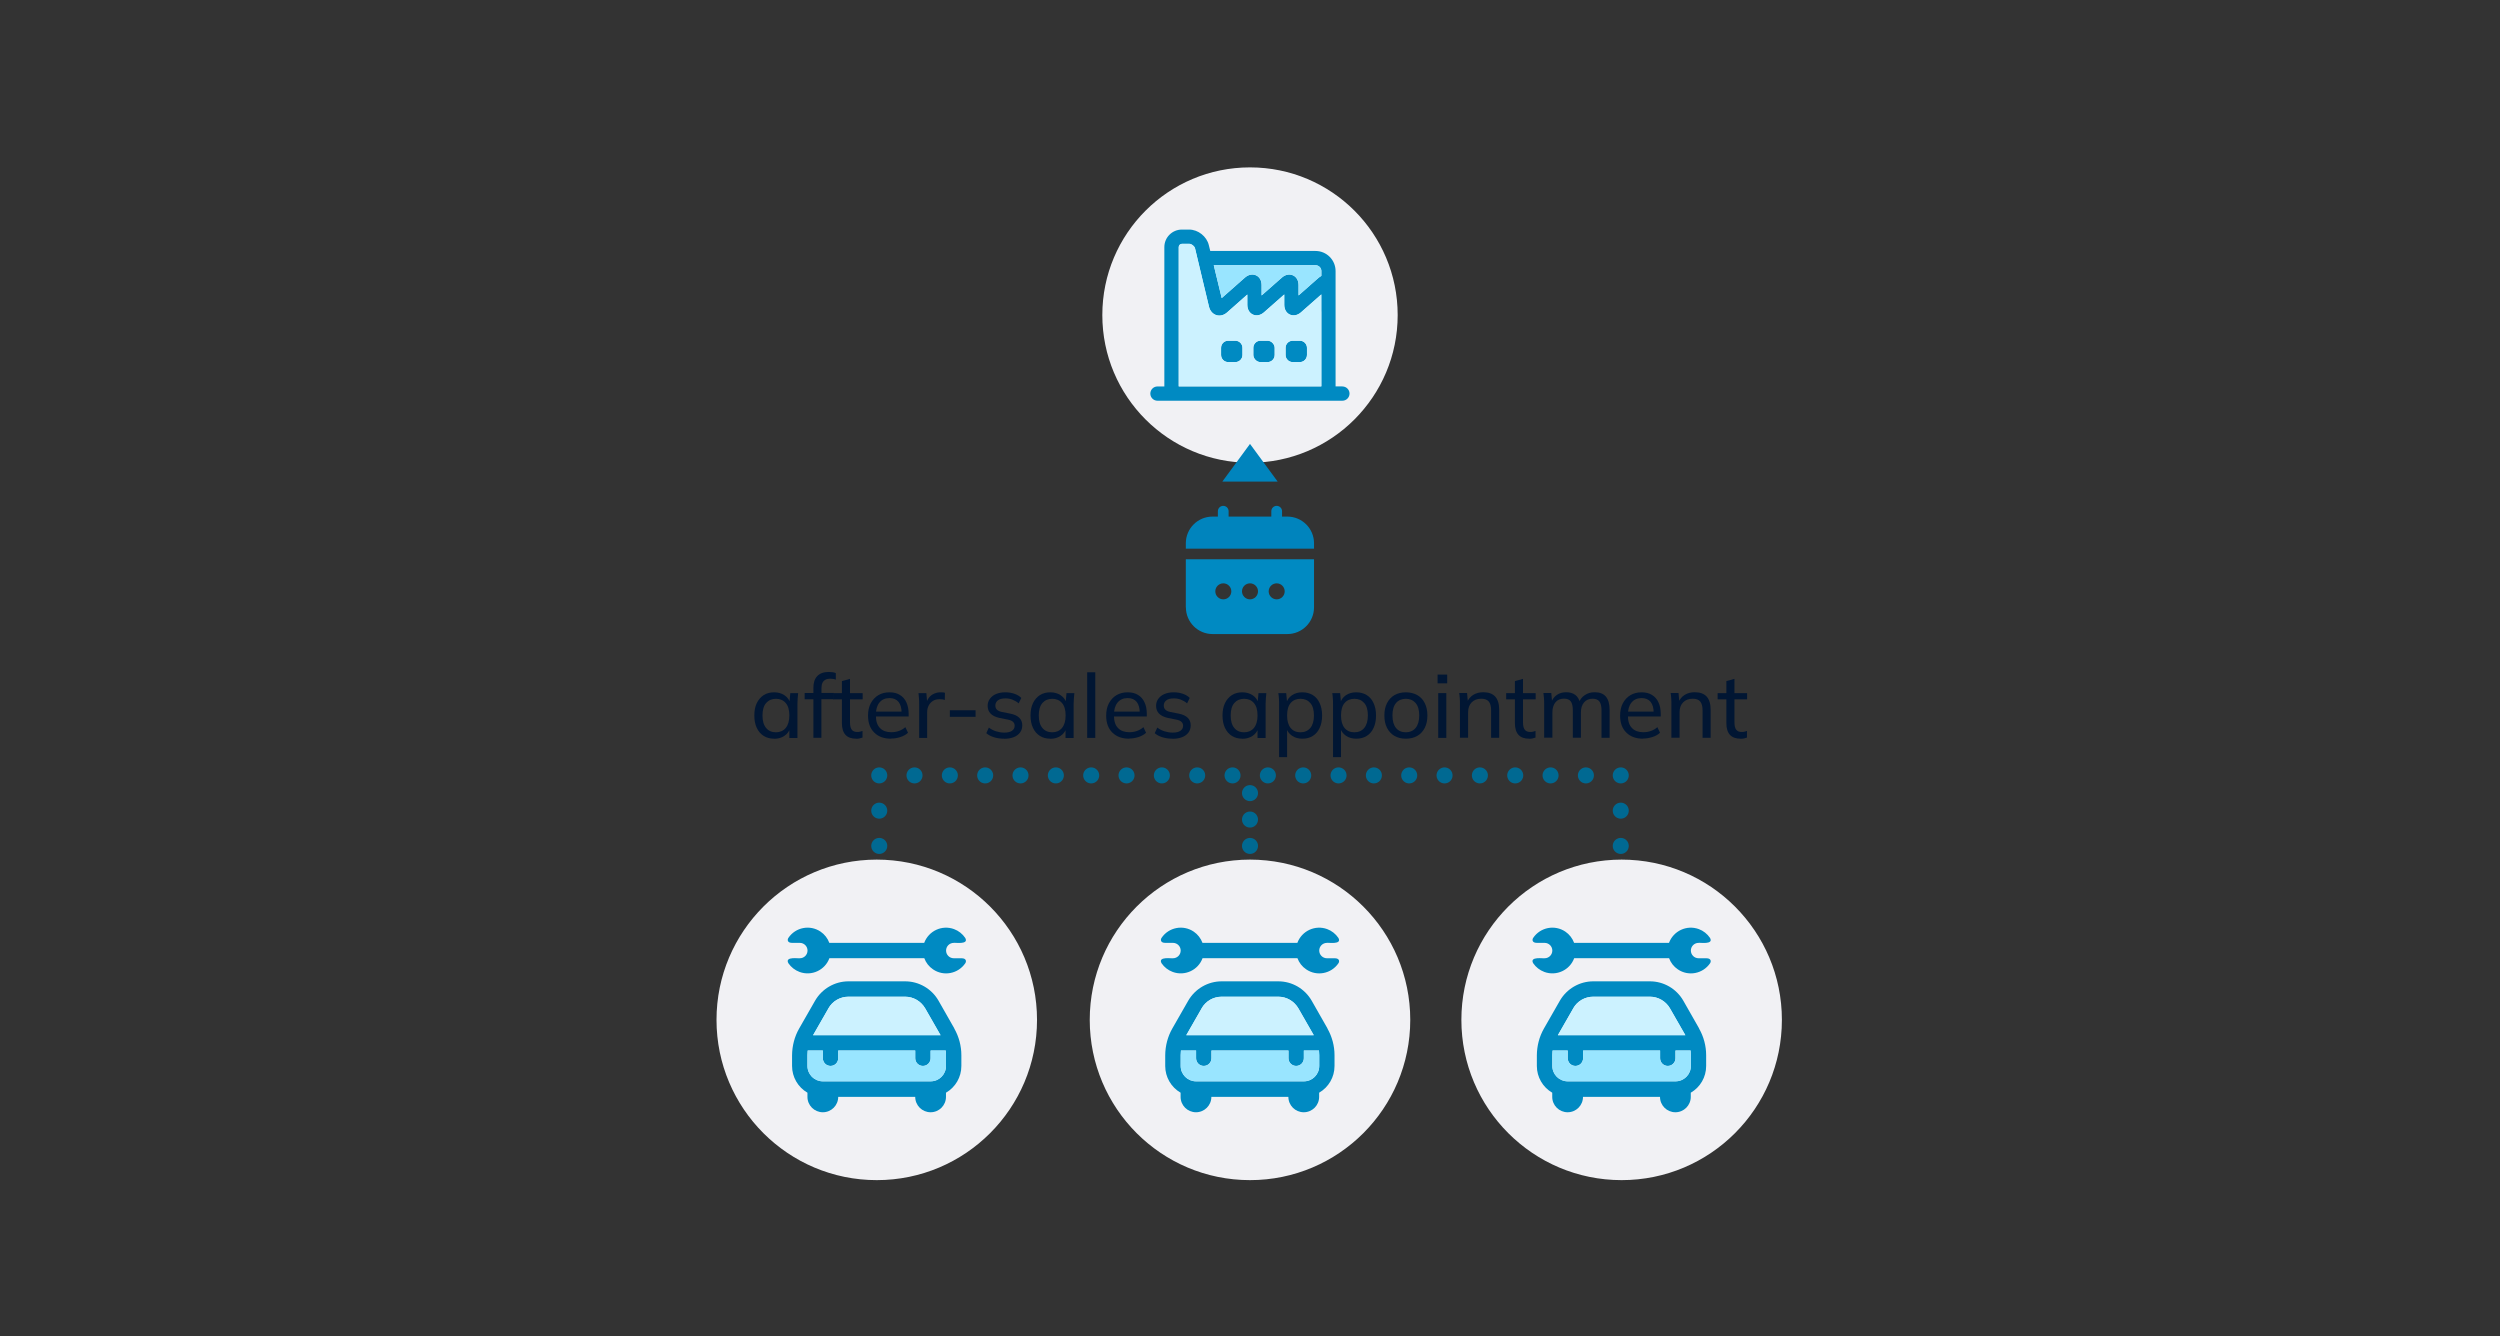 <?xml version="1.0" encoding="UTF-8"?>
<svg id="Capa_1" data-name="Capa 1" xmlns="http://www.w3.org/2000/svg" viewBox="0 0 312 166.76">
  <rect x="0" y="0" width="312" height="166.76" fill="#333333" stroke="none"/>
  <defs>
    <style>
      .cls-1 {
        fill: #008ac2;
      }

      .cls-2 {
        fill: #99e5ff;
      }

      .cls-3, .cls-4, .cls-5, .cls-6, .cls-7 {
        fill: none;
        stroke: #006992;
        stroke-linecap: round;
        stroke-width: 2px;
      }

      .cls-3, .cls-7 {
        stroke-linejoin: round;
      }

      .cls-8 {
        fill: #008ac2;
      }

      .cls-4 {
        stroke-dasharray: 0 4.41;
      }

      .cls-4, .cls-5, .cls-6 {
        stroke-linejoin: bevel;
      }

      .cls-9 {
        fill: #f1f1f4;
      }

      .cls-10 {
        fill: #ccf2ff;
      }

      .cls-11 {
        fill: #0084bd;
      }

      .cls-12 {
        fill: #011633;
      }

      .cls-6 {
        stroke-dasharray: 0 4.4;
      }

      .cls-7 {
        stroke-dasharray: 0 3.3;
      }
    </style>
  </defs>
  <g>
    <path class="cls-8" d="M148,75.8c0,1.84,1.49,3.33,3.33,3.33h9.33c1.84,0,3.33-1.49,3.33-3.33v-6h-16v6ZM159.33,72.8c.55,0,1,.45,1,1s-.45,1-1,1-1-.45-1-1,.45-1,1-1ZM156,72.8c.55,0,1,.45,1,1s-.45,1-1,1-1-.45-1-1,.45-1,1-1ZM152.67,72.8c.55,0,1,.45,1,1s-.45,1-1,1-1-.45-1-1,.45-1,1-1Z"/>
    <path class="cls-11" d="M160.67,64.47h-.67v-.67c0-.37-.3-.67-.67-.67s-.67.3-.67.67v.67h-5.33v-.67c0-.37-.3-.67-.67-.67s-.67.3-.67.67v.67h-.67c-1.84,0-3.33,1.49-3.33,3.33v.67h16v-.67c0-1.84-1.49-3.33-3.33-3.33Z"/>
  </g>
  <g>
    <circle class="cls-9" cx="156" cy="39.32" r="18.43"/>
    <g>
      <path class="cls-1" d="M163.11,43.41v.89c0,.49-.4.89-.89.89h-.89c-.49,0-.89-.4-.89-.89v-.89c0-.5.4-.89.89-.89h.89c.49,0,.89.4.89.89Z"/>
      <rect class="cls-1" x="156.42" y="42.52" width="2.66" height="2.67" rx=".89" ry=".89"/>
      <path class="cls-1" d="M155.06,43.41v.89c0,.49-.4.89-.89.89h-.89c-.49,0-.89-.4-.89-.89v-.89c0-.5.4-.89.89-.89h.89c.49,0,.89.4.89.89Z"/>
      <path class="cls-1" d="M167.54,48.22h-.86v-9.37h0v-5.02c0-1.39-1.12-2.51-2.51-2.51h-13.13l-.18-.73c-.26-1.09-1.34-1.94-2.46-1.94h-.9c-1.21,0-2.19.98-2.19,2.19v17.39h-.86c-.49,0-.89.4-.89.89s.4.89.89.89h23.08c.49,0,.89-.4.89-.89s-.4-.89-.89-.89ZM164.9,38.85h0v9.38h-17.8v-17.39c0-.22.19-.4.41-.4h.9c.3,0,.66.28.73.58l.87,3.65.87,3.63c.13.51.46.89.91,1.04.45.14.94.02,1.34-.33l2.53-2.24v1.28c0,.57.26,1.03.7,1.22.44.2.95.09,1.38-.28l2.53-2.23v1.29c0,.57.26,1.03.7,1.22.44.2.96.09,1.39-.28l2.53-2.23v2.11ZM164.9,34.43c-.11.06-.21.13-.31.21l-2.53,2.23v-1.29c0-.57-.26-1.03-.7-1.22-.44-.2-.96-.09-1.38.28l-2.53,2.23v-1.29c0-.57-.26-1.03-.7-1.22-.44-.2-.96-.09-1.38.28l-2.9,2.56-.72-2.97-.27-1.13h12.7c.4,0,.73.33.73.73v.6Z"/>
      <path class="cls-2" d="M164.9,33.83v.6c-.11.06-.21.13-.31.21l-2.53,2.23v-1.29c0-.57-.26-1.03-.7-1.22-.44-.2-.96-.09-1.38.28l-2.53,2.23v-1.29c0-.57-.26-1.03-.7-1.22-.44-.2-.96-.09-1.38.28l-2.9,2.56-.72-2.97-.27-1.13h12.7c.4,0,.73.33.73.73Z"/>
      <path class="cls-10" d="M162.37,38.97c-.43.38-.95.48-1.39.28-.44-.2-.7-.66-.7-1.22v-1.29l-2.53,2.23c-.43.38-.95.48-1.38.28-.44-.2-.7-.66-.7-1.22v-1.28l-2.53,2.24c-.4.35-.89.47-1.34.33-.45-.15-.78-.52-.91-1.04l-.87-3.63-.87-3.65c-.07-.29-.43-.58-.73-.58h-.9c-.22,0-.41.18-.41.4v17.39h17.8v-9.37h0v-2.11l-2.53,2.23ZM155.06,44.3c0,.49-.4.89-.89.89h-.89c-.49,0-.89-.4-.89-.89v-.89c0-.5.4-.89.89-.89h.89c.49,0,.89.4.89.89v.89ZM159.08,44.3c0,.49-.39.89-.89.89h-.89c-.49,0-.89-.4-.89-.89v-.89c0-.5.39-.89.89-.89h.89c.49,0,.89.4.89.89v.89ZM163.11,44.3c0,.49-.4.89-.89.89h-.89c-.49,0-.89-.4-.89-.89v-.89c0-.5.4-.89.89-.89h.89c.49,0,.89.4.89.89v.89Z"/>
    </g>
  </g>
  <polygon class="cls-11" points="156 55.4 159.45 60.1 152.55 60.1 156 55.4"/>
  <g>
    <circle class="cls-9" cx="202.38" cy="127.28" r="20"/>
    <g>
      <path class="cls-1" d="M212.05,128.35l-1.97-3.46c-.86-1.5-2.45-2.42-4.17-2.42h-7.07c-1.72,0-3.31.93-4.17,2.42l-1.98,3.46c-.58,1.01-.88,2.17-.89,3.34v1.35c0,1.37.73,2.64,1.92,3.33v.52c0,1.06.86,1.92,1.92,1.92s1.92-.86,1.92-1.92h9.61c0,1.06.86,1.92,1.92,1.92s1.92-.86,1.92-1.92v-.52c1.19-.69,1.92-1.95,1.92-3.33v-1.35c0-1.17-.31-2.32-.89-3.34ZM196.34,125.84c.51-.9,1.46-1.45,2.5-1.45h7.07c1.03,0,1.98.56,2.5,1.45l1.92,3.35h-15.9l1.92-3.35ZM211.02,133.03c0,1.06-.86,1.92-1.92,1.92h-13.45c-1.06,0-1.92-.86-1.92-1.92v-1.35c0-.19.01-.38.03-.57h1.89v.96c0,.53.43.96.96.96s.96-.43.96-.96v-.96h9.61v.96c0,.53.43.96.96.96s.96-.43.96-.96v-.96h1.89c.02.19.03.38.03.57v1.35ZM212.94,119.59h-.96c-.53,0-.96-.43-.96-.96s.43-.96.96-.96c.08-.06,1.94.27,1.43-.62-.34-.5-.83-.89-1.4-1.1-1.5-.55-3.16.22-3.72,1.72h-11.84c-.21-.57-.59-1.06-1.09-1.4-1.32-.9-3.13-.55-4.02.78-.13.19-.17.62.47.62h.96c.53,0,.96.43.96.96s-.43.96-.96.96c-.08.06-1.93-.27-1.43.62.34.5.83.88,1.4,1.09,1.5.55,3.17-.22,3.72-1.72h11.84c.21.57.59,1.06,1.1,1.4,1.32.9,3.12.55,4.02-.77.13-.19.17-.62-.47-.62Z"/>
      <path class="cls-2" d="M211.02,131.68v1.35c0,1.06-.86,1.92-1.92,1.92h-13.45c-1.06,0-1.92-.86-1.92-1.92v-1.35c0-.19.01-.38.03-.57h1.89v.96c0,.53.43.96.96.96s.96-.43.96-.96v-.96h9.61v.96c0,.53.43.96.96.96s.96-.43.96-.96v-.96h1.89c.02.19.03.38.03.57Z"/>
      <path class="cls-10" d="M210.32,129.19h-15.9l1.92-3.35c.51-.9,1.46-1.45,2.5-1.45h7.07c1.03,0,1.98.56,2.5,1.45l1.92,3.35Z"/>
    </g>
  </g>
  <g>
    <circle class="cls-9" cx="156" cy="127.28" r="20"/>
    <g>
      <path class="cls-1" d="M165.67,128.35l-1.97-3.46c-.86-1.5-2.45-2.42-4.17-2.42h-7.07c-1.72,0-3.31.93-4.17,2.42l-1.98,3.46c-.58,1.01-.88,2.17-.89,3.34v1.35c0,1.37.73,2.64,1.92,3.33v.52c0,1.06.86,1.92,1.92,1.92s1.92-.86,1.92-1.92h9.61c0,1.06.86,1.92,1.92,1.92s1.92-.86,1.92-1.92v-.52c1.19-.69,1.92-1.95,1.92-3.33v-1.35c0-1.17-.31-2.32-.89-3.34ZM149.96,125.84c.51-.9,1.46-1.45,2.5-1.45h7.07c1.03,0,1.98.56,2.5,1.45l1.92,3.35h-15.9l1.92-3.35ZM164.64,133.03c0,1.06-.86,1.92-1.92,1.92h-13.45c-1.06,0-1.92-.86-1.92-1.92v-1.35c0-.19.01-.38.03-.57h1.89v.96c0,.53.43.96.96.96s.96-.43.96-.96v-.96h9.61v.96c0,.53.43.96.96.96s.96-.43.96-.96v-.96h1.89c.02.19.03.38.03.57v1.35ZM166.56,119.59h-.96c-.53,0-.96-.43-.96-.96s.43-.96.96-.96c.08-.06,1.94.27,1.43-.62-.34-.5-.83-.89-1.4-1.1-1.5-.55-3.16.22-3.72,1.72h-11.84c-.21-.57-.59-1.06-1.09-1.4-1.32-.9-3.13-.55-4.02.78-.13.19-.17.62.47.62h.96c.53,0,.96.43.96.96s-.43.96-.96.96c-.08.06-1.93-.27-1.43.62.34.5.83.88,1.4,1.09,1.5.55,3.17-.22,3.72-1.72h11.84c.21.57.59,1.06,1.1,1.4,1.32.9,3.12.55,4.02-.77.13-.19.17-.62-.47-.62Z"/>
      <path class="cls-2" d="M164.64,131.68v1.35c0,1.06-.86,1.92-1.92,1.92h-13.45c-1.06,0-1.92-.86-1.92-1.92v-1.35c0-.19.01-.38.03-.57h1.89v.96c0,.53.43.96.96.96s.96-.43.96-.96v-.96h9.61v.96c0,.53.43.96.96.96s.96-.43.96-.96v-.96h1.89c.02.19.03.38.03.57Z"/>
      <path class="cls-10" d="M163.95,129.19h-15.9l1.92-3.35c.51-.9,1.46-1.45,2.5-1.45h7.07c1.03,0,1.98.56,2.5,1.45l1.92,3.35Z"/>
    </g>
  </g>
  <g>
    <circle class="cls-9" cx="109.42" cy="127.28" r="20"/>
    <g>
      <path class="cls-1" d="M119.1,128.35l-1.97-3.46c-.86-1.5-2.45-2.42-4.17-2.42h-7.07c-1.72,0-3.31.93-4.17,2.42l-1.98,3.46c-.58,1.01-.88,2.17-.89,3.34v1.35c0,1.37.73,2.64,1.92,3.33v.52c0,1.06.86,1.92,1.92,1.92s1.92-.86,1.92-1.92h9.61c0,1.06.86,1.92,1.92,1.92s1.92-.86,1.92-1.92v-.52c1.19-.69,1.92-1.95,1.92-3.33v-1.35c0-1.17-.31-2.32-.89-3.34ZM103.39,125.84c.51-.9,1.46-1.45,2.5-1.45h7.07c1.03,0,1.98.56,2.5,1.45l1.92,3.35h-15.9l1.92-3.35ZM118.06,133.03c0,1.06-.86,1.92-1.92,1.92h-13.45c-1.06,0-1.92-.86-1.92-1.92v-1.35c0-.19.01-.38.03-.57h1.89v.96c0,.53.43.96.96.96s.96-.43.96-.96v-.96h9.61v.96c0,.53.43.96.96.96s.96-.43.96-.96v-.96h1.89c.02.19.03.38.03.57v1.35ZM119.99,119.59h-.96c-.53,0-.96-.43-.96-.96s.43-.96.96-.96c.08-.06,1.94.27,1.43-.62-.34-.5-.83-.89-1.4-1.1-1.5-.55-3.16.22-3.72,1.72h-11.84c-.21-.57-.59-1.06-1.09-1.4-1.32-.9-3.13-.55-4.02.78-.13.19-.17.62.47.62h.96c.53,0,.96.43.96.96s-.43.96-.96.96c-.08.06-1.93-.27-1.43.62.34.5.83.88,1.4,1.09,1.5.55,3.17-.22,3.72-1.72h11.84c.21.57.59,1.06,1.1,1.4,1.32.9,3.12.55,4.02-.77.13-.19.17-.62-.47-.62Z"/>
      <path class="cls-2" d="M118.06,131.68v1.35c0,1.06-.86,1.92-1.92,1.92h-13.45c-1.06,0-1.92-.86-1.92-1.92v-1.35c0-.19.01-.38.03-.57h1.89v.96c0,.53.43.96.96.96s.96-.43.96-.96v-.96h9.61v.96c0,.53.43.96.96.96s.96-.43.96-.96v-.96h1.89c.02.19.03.38.03.57Z"/>
      <path class="cls-10" d="M117.37,129.19h-15.9l1.92-3.35c.51-.9,1.46-1.45,2.5-1.45h7.07c1.03,0,1.98.56,2.5,1.45l1.92,3.35Z"/>
    </g>
  </g>
  <g>
    <path class="cls-12" d="M96.61,92.19c-.49,0-.92-.11-1.29-.34-.37-.23-.66-.56-.87-1-.21-.44-.31-.96-.31-1.56s.1-1.12.31-1.55c.21-.43.5-.76.87-1,.37-.23.8-.34,1.29-.34s.93.12,1.3.37c.37.25.61.59.73,1.02h-.13l.12-1.29h.98c-.02.22-.04.44-.06.67s-.03.44-.03.66v4.27h-1.01v-1.28h.12c-.12.42-.36.76-.73,1.01-.37.25-.8.37-1.29.37ZM96.84,91.39c.5,0,.91-.18,1.21-.53.3-.36.46-.88.46-1.57s-.15-1.21-.46-1.56c-.3-.35-.71-.52-1.21-.52s-.91.17-1.22.52-.46.87-.46,1.56.15,1.21.46,1.57c.3.36.71.53,1.22.53Z"/>
    <path class="cls-12" d="M101.51,92.09v-4.82h-1.09v-.78h1.37l-.28.26v-.9c0-.65.16-1.15.49-1.48.33-.34.8-.51,1.42-.51.15,0,.31.01.47.03.17.02.31.06.42.11v.82c-.09-.04-.2-.07-.33-.09-.13-.02-.26-.03-.39-.03-.22,0-.42.04-.58.13s-.29.22-.37.39c-.08.17-.12.4-.12.68v.79l-.16-.21h1.7v.78h-1.55v4.82h-1.01Z"/>
    <path class="cls-12" d="M106.85,92.19c-.59,0-1.03-.16-1.33-.48-.3-.32-.45-.81-.45-1.46v-2.97h-1.09v-.78h1.09v-1.5l1.01-.28v1.78h1.58v.78h-1.58v2.88c0,.43.08.74.23.92.15.18.37.27.66.27.15,0,.28-.01.38-.04.11-.03.21-.06.29-.09v.83c-.11.04-.24.08-.38.11-.14.03-.28.04-.42.04Z"/>
    <path class="cls-12" d="M111.21,92.19c-.89,0-1.59-.25-2.11-.77s-.77-1.22-.77-2.11c0-.59.11-1.11.34-1.54.23-.43.54-.77.94-1.01.4-.24.87-.36,1.4-.36s.95.11,1.3.33c.36.22.63.53.81.93s.28.88.28,1.42v.33h-4.28v-.6h3.59l-.19.14c0-.58-.13-1.03-.38-1.35-.26-.32-.63-.48-1.13-.48-.54,0-.96.19-1.26.56-.3.37-.44.88-.44,1.53v.1c0,.68.17,1.2.51,1.55.34.35.81.52,1.41.52.33,0,.64-.05.93-.15.29-.1.57-.25.83-.48l.33.7c-.25.23-.57.41-.94.53-.38.13-.77.19-1.17.19Z"/>
    <path class="cls-12" d="M114.71,92.09v-4.23c0-.22,0-.45-.02-.68-.01-.23-.03-.46-.06-.68h.98l.12,1.4h-.17c.07-.33.2-.61.38-.84.18-.23.4-.39.66-.5s.52-.16.79-.16c.12,0,.22,0,.3.01.08,0,.16.03.24.05l-.02.9c-.11-.04-.21-.07-.31-.08-.09-.01-.21-.02-.34-.02-.33,0-.61.07-.84.22s-.41.34-.53.59c-.12.24-.18.51-.18.79v3.23h-1.01Z"/>
    <path class="cls-12" d="M118.54,89.46v-.82h3.21v.82h-3.21Z"/>
    <path class="cls-12" d="M125.31,92.19c-.45,0-.87-.06-1.26-.18-.39-.12-.71-.29-.96-.51l.32-.7c.27.21.58.37.91.47s.67.16,1.02.16c.42,0,.74-.08.96-.23.22-.16.33-.36.33-.62,0-.21-.07-.37-.21-.5-.14-.13-.36-.22-.67-.28l-1.06-.21c-.47-.11-.83-.29-1.07-.54-.24-.25-.36-.57-.36-.96,0-.33.09-.62.27-.87s.43-.46.76-.6.72-.22,1.16-.22c.41,0,.79.06,1.14.18.35.12.64.29.87.52l-.33.68c-.23-.2-.49-.35-.77-.46s-.58-.16-.87-.16c-.43,0-.75.08-.96.25-.21.17-.31.38-.31.65,0,.2.06.37.19.5s.33.23.61.29l1.06.21c.5.1.87.27,1.12.51s.38.55.38.95c0,.35-.09.65-.28.9-.19.25-.45.45-.79.58-.34.13-.73.2-1.18.2Z"/>
    <path class="cls-12" d="M131.08,92.19c-.49,0-.92-.11-1.29-.34-.37-.23-.66-.56-.87-1-.21-.44-.31-.96-.31-1.56s.1-1.12.31-1.55c.21-.43.5-.76.87-1,.37-.23.8-.34,1.29-.34s.93.12,1.3.37c.37.25.61.59.73,1.02h-.13l.12-1.29h.98c-.02.22-.04.44-.06.67s-.03.44-.03.66v4.27h-1.01v-1.28h.12c-.12.42-.36.76-.73,1.01s-.79.37-1.28.37ZM131.32,91.39c.5,0,.91-.18,1.21-.53.3-.36.46-.88.46-1.57s-.15-1.21-.46-1.56c-.3-.35-.71-.52-1.21-.52s-.91.17-1.22.52-.46.87-.46,1.56.15,1.21.46,1.57c.3.36.71.53,1.22.53Z"/>
    <path class="cls-12" d="M135.68,92.09v-8.19h1.01v8.19h-1.01Z"/>
    <path class="cls-12" d="M140.93,92.19c-.89,0-1.59-.25-2.11-.77-.52-.51-.77-1.22-.77-2.11,0-.59.11-1.11.34-1.54.23-.43.54-.77.94-1.01.4-.24.87-.36,1.4-.36s.95.11,1.3.33c.36.22.63.53.81.93.19.4.28.88.28,1.42v.33h-4.28v-.6h3.59l-.19.14c0-.58-.13-1.03-.38-1.35-.26-.32-.63-.48-1.13-.48-.54,0-.96.19-1.26.56-.3.37-.45.88-.45,1.53v.1c0,.68.17,1.2.51,1.55.34.35.81.52,1.41.52.33,0,.65-.05.93-.15.29-.1.57-.25.83-.48l.33.7c-.25.23-.57.41-.94.53s-.77.19-1.17.19Z"/>
    <path class="cls-12" d="M146.33,92.19c-.45,0-.87-.06-1.26-.18-.39-.12-.71-.29-.96-.51l.32-.7c.27.21.58.37.91.47s.67.16,1.02.16c.42,0,.74-.08.96-.23.22-.16.33-.36.33-.62,0-.21-.07-.37-.21-.5-.14-.13-.36-.22-.67-.28l-1.06-.21c-.47-.11-.83-.29-1.07-.54-.24-.25-.36-.57-.36-.96,0-.33.09-.62.27-.87s.43-.46.76-.6.72-.22,1.16-.22c.41,0,.79.06,1.14.18.35.12.64.29.87.52l-.33.68c-.23-.2-.49-.35-.77-.46s-.58-.16-.87-.16c-.43,0-.75.08-.96.25-.21.17-.31.38-.31.65,0,.2.06.37.19.5s.33.23.61.29l1.06.21c.5.1.87.27,1.12.51s.38.55.38.95c0,.35-.09.65-.28.9-.19.25-.45.45-.79.58-.34.13-.73.2-1.18.2Z"/>
    <path class="cls-12" d="M155.04,92.19c-.49,0-.92-.11-1.29-.34-.37-.23-.66-.56-.87-1-.21-.44-.31-.96-.31-1.56s.1-1.12.31-1.55c.21-.43.5-.76.87-1,.37-.23.8-.34,1.29-.34s.93.12,1.3.37c.37.25.61.59.73,1.02h-.13l.12-1.29h.98c-.02.22-.04.44-.06.67s-.03.44-.03.66v4.27h-1.01v-1.28h.12c-.12.42-.36.76-.73,1.01-.37.25-.8.37-1.29.37ZM155.27,91.39c.5,0,.91-.18,1.21-.53.3-.36.46-.88.46-1.57s-.15-1.21-.46-1.56c-.3-.35-.71-.52-1.21-.52s-.91.17-1.22.52-.46.87-.46,1.56.15,1.21.46,1.57c.3.36.71.53,1.22.53Z"/>
    <path class="cls-12" d="M159.63,94.5v-6.67c0-.21,0-.43-.02-.66-.01-.22-.04-.45-.07-.67h.98l.12,1.29h-.12c.11-.43.35-.77.71-1.02.36-.25.8-.37,1.3-.37s.93.12,1.3.34c.37.23.66.56.86,1,.2.43.31.95.31,1.55s-.1,1.12-.31,1.56c-.2.44-.49.77-.86,1-.37.23-.8.34-1.3.34s-.93-.12-1.29-.37-.6-.58-.73-1.01h.12v3.68h-1.01ZM162.3,91.39c.51,0,.92-.18,1.22-.53.3-.36.46-.88.46-1.57s-.15-1.21-.46-1.56-.71-.52-1.22-.52-.92.17-1.22.52c-.3.35-.45.87-.45,1.56s.15,1.21.45,1.57c.3.36.71.53,1.22.53Z"/>
    <path class="cls-12" d="M166.36,94.5v-6.67c0-.21,0-.43-.02-.66-.01-.22-.04-.45-.07-.67h.98l.12,1.29h-.12c.11-.43.35-.77.71-1.02.36-.25.8-.37,1.3-.37s.93.12,1.3.34c.37.23.66.56.86,1,.2.43.31.95.31,1.55s-.1,1.12-.31,1.56c-.2.44-.49.77-.86,1-.37.23-.8.34-1.3.34s-.93-.12-1.29-.37-.6-.58-.73-1.01h.12v3.68h-1.01ZM169.03,91.39c.51,0,.92-.18,1.22-.53.3-.36.46-.88.46-1.57s-.15-1.21-.46-1.56-.71-.52-1.22-.52-.92.17-1.22.52c-.3.35-.45.87-.45,1.56s.15,1.21.45,1.57c.3.36.71.53,1.22.53Z"/>
    <path class="cls-12" d="M175.45,92.19c-.55,0-1.02-.12-1.42-.35s-.71-.57-.93-1-.33-.95-.33-1.55.11-1.11.33-1.54.53-.77.93-1,.88-.35,1.42-.35,1.02.12,1.43.35.72.57.93,1c.22.43.33.95.33,1.54s-.11,1.12-.33,1.55c-.22.43-.53.77-.93,1s-.88.35-1.43.35ZM175.45,91.39c.5,0,.91-.18,1.21-.53.3-.36.46-.88.46-1.57s-.15-1.21-.46-1.56-.71-.52-1.21-.52-.92.17-1.22.52c-.3.35-.45.87-.45,1.56s.15,1.21.45,1.57c.3.36.71.53,1.22.53Z"/>
    <path class="cls-12" d="M179.41,85.28v-1.09h1.2v1.09h-1.2ZM179.49,92.09v-5.59h1.01v5.59h-1.01Z"/>
    <path class="cls-12" d="M182.2,92.09v-4.27c0-.21,0-.43-.02-.66-.01-.22-.04-.45-.07-.67h.98l.11,1.2h-.13c.17-.42.43-.75.79-.97.36-.22.77-.33,1.25-.33.66,0,1.16.18,1.49.54.33.36.5.92.5,1.67v3.48h-1.01v-3.43c0-.51-.1-.88-.3-1.11-.2-.23-.51-.34-.93-.34-.5,0-.9.15-1.2.46s-.44.72-.44,1.23v3.18h-1.01Z"/>
    <path class="cls-12" d="M190.84,92.19c-.59,0-1.03-.16-1.33-.48-.3-.32-.45-.81-.45-1.46v-2.97h-1.09v-.78h1.09v-1.5l1.01-.28v1.78h1.58v.78h-1.58v2.88c0,.43.08.74.23.92.15.18.37.27.66.27.15,0,.28-.01.38-.04.11-.03.21-.06.29-.09v.83c-.11.04-.24.08-.38.11-.14.03-.28.04-.42.04Z"/>
    <path class="cls-12" d="M192.71,92.09v-4.27c0-.21,0-.43-.02-.66s-.04-.45-.07-.67h.98l.11,1.2h-.13c.15-.42.39-.74.71-.96.33-.23.71-.34,1.17-.34s.84.11,1.13.33c.3.22.5.56.6,1.03h-.17c.14-.42.39-.75.75-.99.36-.25.77-.37,1.25-.37.62,0,1.08.18,1.39.54.31.36.47.92.47,1.67v3.48h-1.01v-3.43c0-.51-.09-.88-.27-1.11-.18-.23-.46-.34-.84-.34-.45,0-.81.15-1.07.46-.26.31-.39.72-.39,1.25v3.16h-1.01v-3.43c0-.51-.09-.88-.26-1.11-.17-.23-.46-.34-.85-.34-.45,0-.81.15-1.06.46s-.38.72-.38,1.25v3.16h-1.01Z"/>
    <path class="cls-12" d="M205.07,92.19c-.89,0-1.59-.25-2.11-.77-.52-.51-.77-1.22-.77-2.11,0-.59.11-1.11.34-1.54.23-.43.54-.77.94-1.01.4-.24.87-.36,1.4-.36s.95.11,1.3.33c.36.22.63.53.81.93.19.4.28.88.28,1.42v.33h-4.28v-.6h3.59l-.19.14c0-.58-.13-1.03-.38-1.35-.26-.32-.63-.48-1.13-.48-.54,0-.96.19-1.26.56-.3.37-.45.88-.45,1.53v.1c0,.68.17,1.2.51,1.55.34.35.81.52,1.41.52.33,0,.65-.05.93-.15.29-.1.57-.25.83-.48l.33.7c-.25.23-.57.41-.94.53s-.77.19-1.17.19Z"/>
    <path class="cls-12" d="M208.59,92.09v-4.27c0-.21,0-.43-.02-.66-.01-.22-.04-.45-.07-.67h.98l.11,1.2h-.13c.17-.42.43-.75.79-.97.36-.22.77-.33,1.25-.33.66,0,1.16.18,1.49.54.33.36.5.92.5,1.67v3.48h-1.01v-3.43c0-.51-.1-.88-.3-1.11-.2-.23-.51-.34-.93-.34-.5,0-.9.15-1.2.46s-.44.72-.44,1.23v3.18h-1.01Z"/>
    <path class="cls-12" d="M217.23,92.19c-.59,0-1.03-.16-1.33-.48-.3-.32-.45-.81-.45-1.46v-2.97h-1.09v-.78h1.09v-1.5l1.01-.28v1.78h1.58v.78h-1.58v2.88c0,.43.08.74.23.92.15.18.37.27.66.27.15,0,.28-.01.38-.04.11-.03.21-.06.29-.09v.83c-.11.04-.24.08-.38.11-.14.03-.28.04-.42.04Z"/>
  </g>
  <g>
    <line class="cls-5" x1="109.73" y1="105.57" x2="109.73" y2="105.57"/>
    <line class="cls-6" x1="109.73" y1="101.17" x2="109.73" y2="98.97"/>
    <line class="cls-5" x1="109.73" y1="96.77" x2="109.73" y2="96.77"/>
    <line class="cls-4" x1="114.13" y1="96.77" x2="200.07" y2="96.77"/>
    <line class="cls-5" x1="202.27" y1="96.77" x2="202.27" y2="96.77"/>
    <line class="cls-6" x1="202.27" y1="101.17" x2="202.27" y2="103.37"/>
    <line class="cls-5" x1="202.27" y1="105.57" x2="202.27" y2="105.57"/>
  </g>
  <g>
    <line class="cls-3" x1="156" y1="105.57" x2="156" y2="105.57"/>
    <line class="cls-7" x1="156" y1="102.28" x2="156" y2="100.63"/>
    <line class="cls-3" x1="156" y1="98.98" x2="156" y2="98.98"/>
  </g>
</svg>